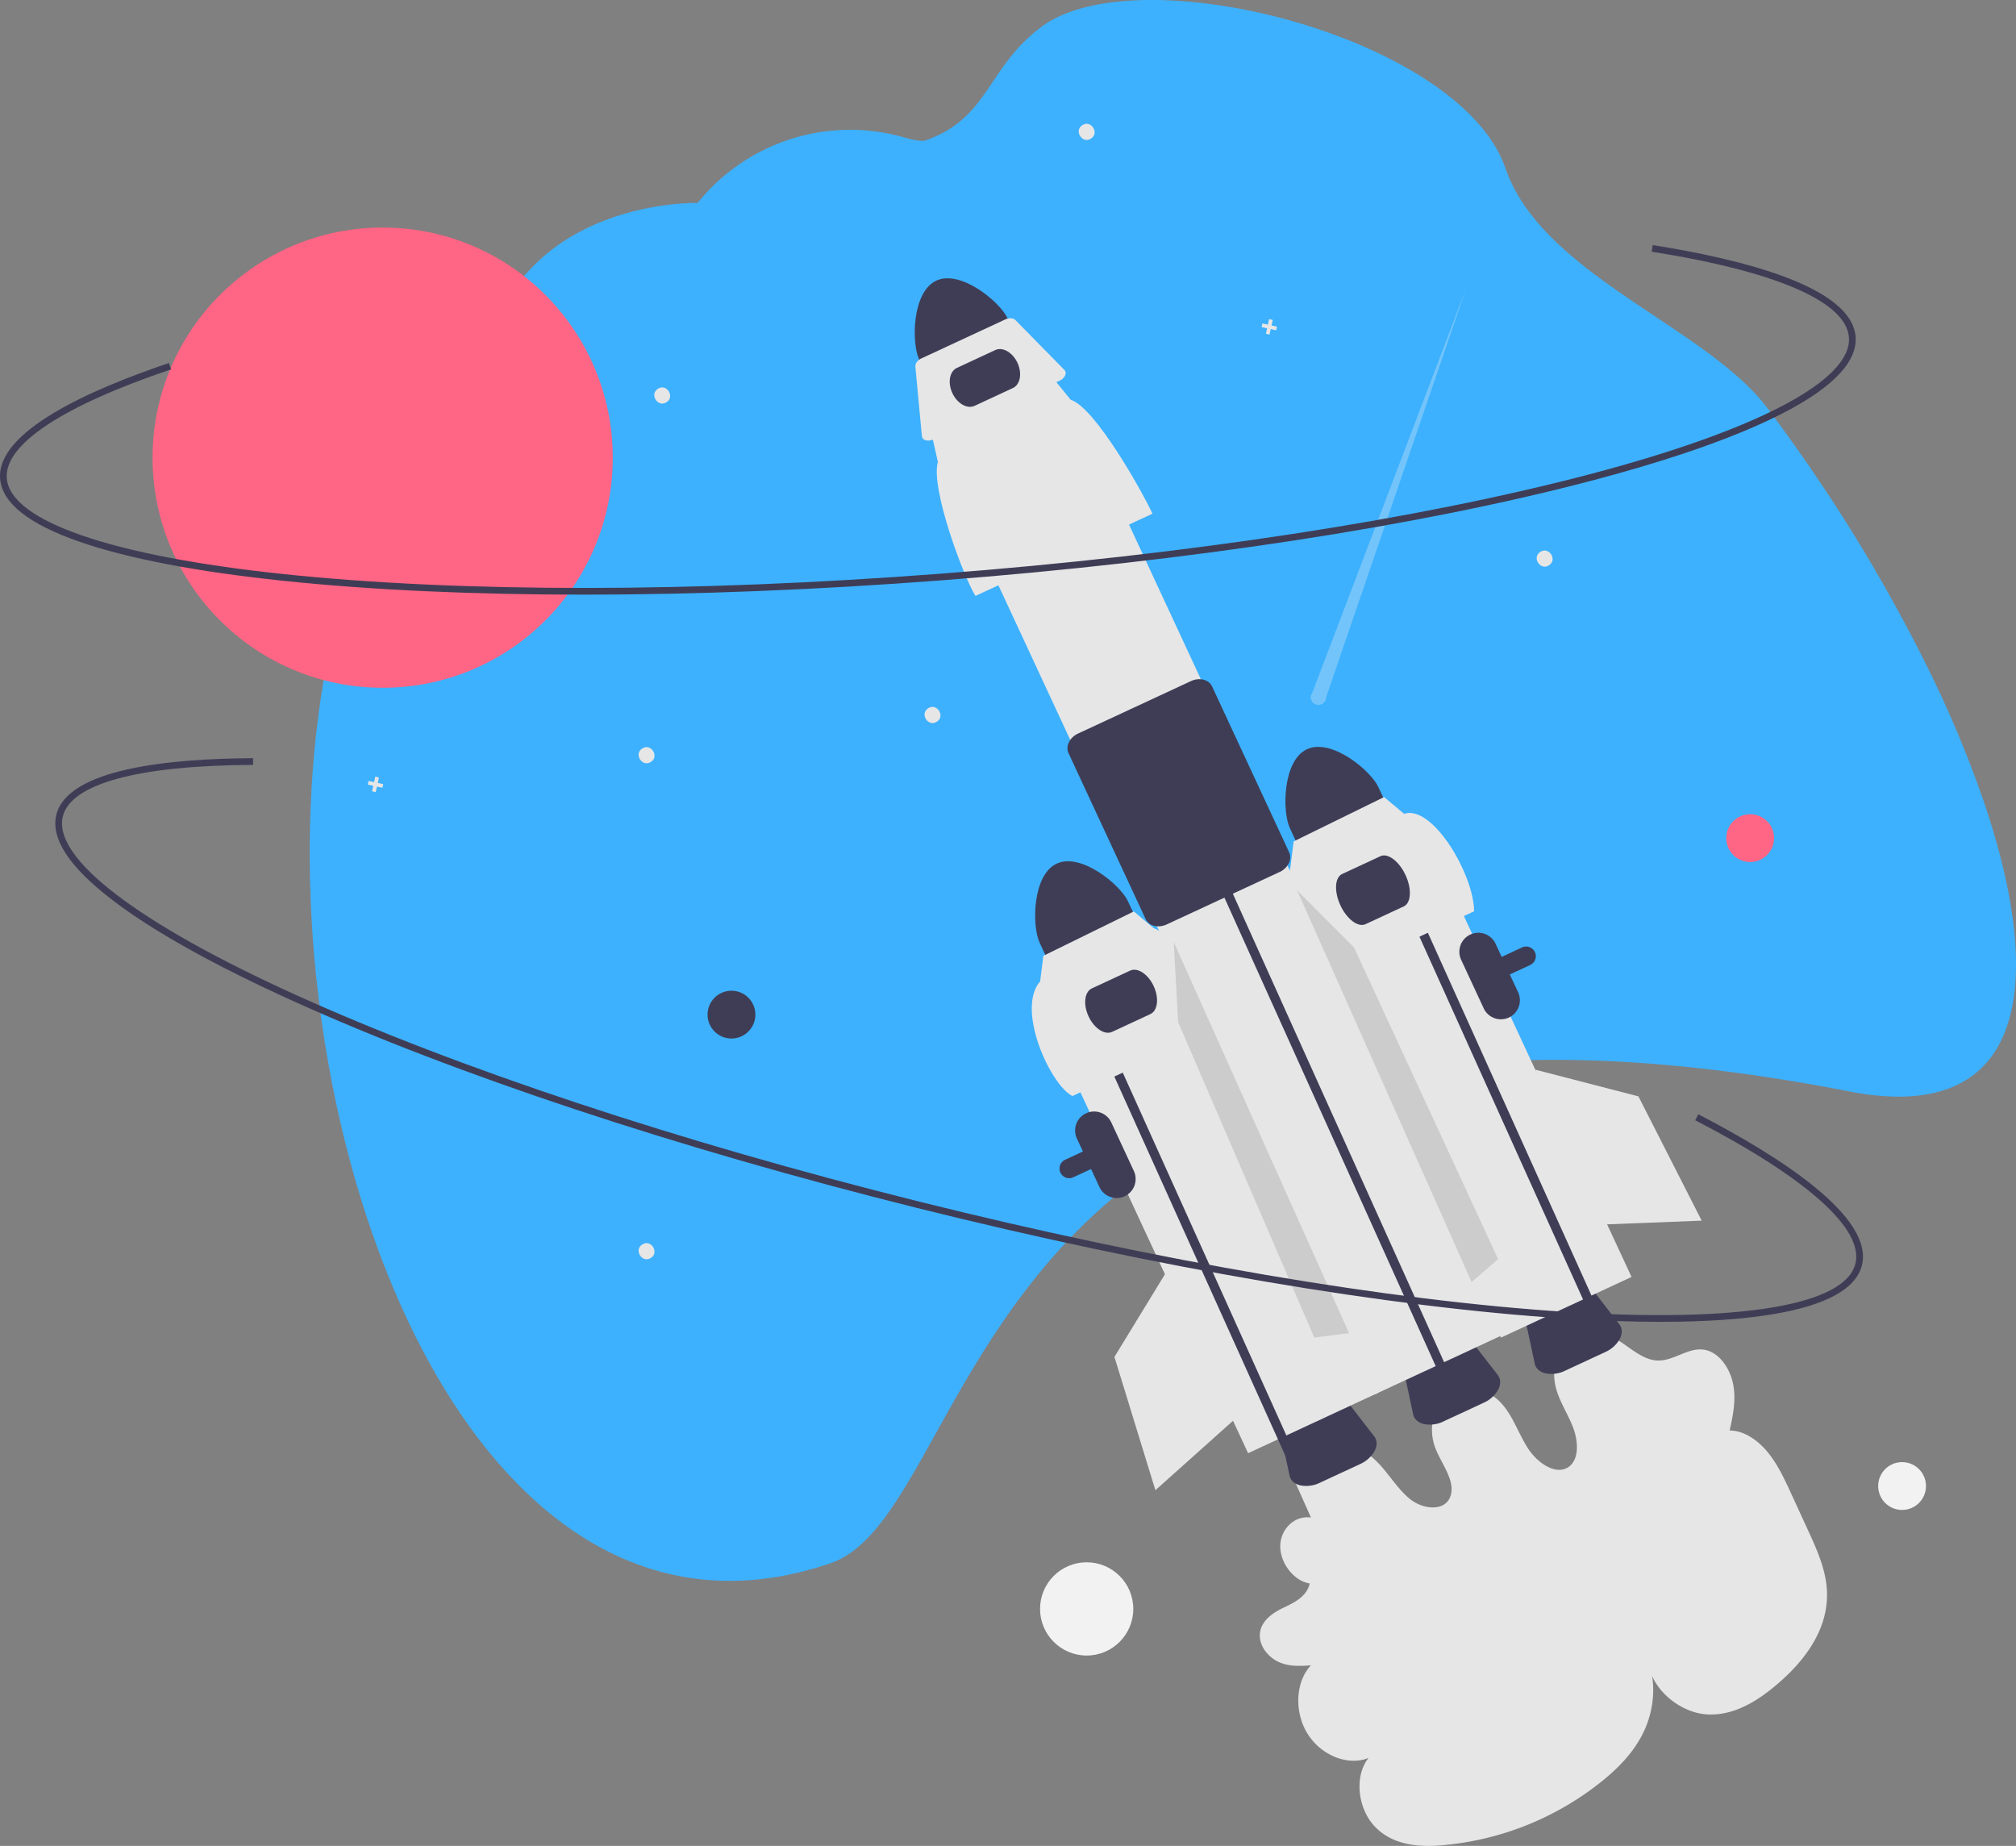 <svg id="a13970f5-fcb6-45bc-88b6-f9395b0a599f" data-name="Layer 1" xmlns="http://www.w3.org/2000/svg" width="902.419" height="826.207" viewBox="0 0 902.419 826.207"><rect x="0" y="0" width="902.419" height="826.207" fill="#808080" stroke="none"/><path d="M726.95,696.708l8.672,19.444c-7.049-1.122-13.604,4.898-13.751,12.629s6.14,15.774,13.189,16.873c-1.347,6.002-7.161,8.649-12.207,11.075s-10.485,6.45-10.11,12.845c.301,5.135,4.548,9.669,9.058,11.492s9.241,1.543,13.809,1.237c-6.921,7.24-7.596,20.848-1.517,30.611s18.217,14.569,27.305,10.811c-6.422,7.989-5.027,22.618,2.943,30.862,8.034,8.311,19.678,9.115,29.857,8.24a132.238,132.238,0,0,0,71.007-28.14c7.782-6.183,15.05-13.456,19.49-22.941s5.747-21.496,1.612-32.29c1.115,13.522,14.65,24.203,26.826,24.8s22.807-6.261,31.841-14.081c12.014-10.4,23.137-24.979,21.488-42.967-.816-8.905-4.706-17.469-8.521-25.765l-7.396-16.083c-2.986-6.493-6.039-13.095-10.533-18.544s-10.731-9.667-16.973-9.626c1.427-6.52,2.861-13.283,1.665-20.211s-5.776-14.101-12.004-15.723c-7.927-2.065-14.645,5.25-22.616,4.561-7.671-.664-14.01-8.362-21.459-11.412a17.178,17.178,0,0,0-18.537,3.206c-4.722,4.61-6.69,12.398-4.996,19.767,1.484,6.455,5.435,12.149,7.832,18.375s2.77,14.231-1.835,17.631c-5.557,4.103-14.014-1.48-18.356-8.235s-6.834-14.933-12.324-20.614c-6.479-6.705-16.621-8.276-23.293-3.608s-9.222,15.119-5.859,24.004c2.75,7.264,9.049,14.614,6.864,21.454-2.309,7.23-12.413,6.314-18.507,1.205s-10.141-12.806-16.161-18.03c-6.114-5.306-14.098-7.63-21.107-6.146a21.731,21.731,0,0,0-15.573,13.915" transform="translate(-148.791 -36.897)" fill="#e6e6e6"/><path d="M867.347,642.066l-17.993,8.36a13.812,13.812,0,0,1-8.734,1.177c-2.612-.618-4.377-2.215-4.841-4.383l-4.187-19.554c-.79-3.689,2.265-8.053,7.264-10.376l9.937-4.617c4.999-2.323,10.305-1.843,12.614,1.14l12.244,15.81c1.358,1.753,1.44,4.132.228,6.527A13.812,13.812,0,0,1,867.347,642.066Z" transform="translate(-148.791 -36.897)" fill="#3f3d56"/><path d="M309.43,280.659A353.998,353.998,0,0,1,386.932,156.602c29.006-30.112,74.15-28.861,74.15-28.861l.258-.32A87.58,87.58,0,0,1,553.893,98.509c4.304,1.235,7.615,1.783,9.189,1.232,28.707-10.047,27.358-32.724,52.126-50.993,43.367-31.987,187.211,4.654,207.494,63.514,16.439,47.705,89.82,70.827,117.236,107.317q6.431,8.559,12.618,17.316,2.901,4.068,5.737,8.198a730.428,730.428,0,0,1,52.147,88.155,514.113,514.113,0,0,1,26.101,61.684c28.591,83.582,18.814,145.855-60.021,130.47q-13.998-2.739-27.324-4.901-19.296-3.149-37.246-5.176-24.172-2.749-45.994-3.602-7.337-.295-14.405-.396c-69.67-.966-121.349,12.146-160.719,32.502q-10.011,5.163-18.973,10.923a236.054,236.054,0,0,0-26.08,19.319,254.898,254.898,0,0,0-31.422,32.197l-.522.639c-46.048,56.326-61.203,118.682-93.235,129.661C383.674,783.51,297.074,613.35,288.193,446.896q-.673-12.582-.743-25.091-.042-5.592.055-11.154c.141-9.673.567-19.285,1.281-28.78q.4-5.445.928-10.833c.388-3.873.81-7.724,1.298-11.55C294.495,331.442,300.589,304.758,309.43,280.659Z" transform="translate(-148.791 -36.897)" fill="#3db1fe"/><path d="M733.834,372.24c-10.935,5.091-11.115,27.895-7.686,35.284l6.214,13.374,39.609-18.403-6.214-13.374C762.321,381.735,744.777,367.166,733.834,372.24Z" transform="translate(-148.791 -36.897)" fill="#3f3d56"/><path d="M627.393,564.256a4.333,4.333,0,0,1-4.07-5.819,4.3,4.3,0,0,1,2.243-2.44L830.12,460.958a4.33,4.33,0,0,1,5.752,2.102,4.336,4.336,0,0,1-2.103,5.752h-0L629.215,563.85A4.306,4.306,0,0,1,627.393,564.256Z" transform="translate(-148.791 -36.897)" fill="#3f3d56"/><rect x="771.788" y="414.474" width="64.474" height="217.68" transform="translate(-294.434 350.607) rotate(-24.92)" fill="#e6e6e6"/><path d="M567.905,162.514c-10.935,5.091-11.115,27.895-7.686,35.284l6.214,13.374,39.609-18.403L599.827,179.395C596.392,172.009,578.848,157.44,567.905,162.514Z" transform="translate(-148.791 -36.897)" fill="#3f3d56"/><path d="M812.919,664.761l-17.993,8.36a13.812,13.812,0,0,1-8.734,1.177c-2.612-.618-4.377-2.215-4.841-4.383l-4.187-19.554c-.79-3.689,2.265-8.053,7.264-10.376l9.937-4.617c4.999-2.323,10.305-1.843,12.614,1.14L819.224,652.319c1.358,1.753,1.44,4.132.228,6.527A13.812,13.812,0,0,1,812.919,664.761Z" transform="translate(-148.791 -36.897)" fill="#3f3d56"/><path d="M757.601,692.207,739.608,700.566a13.812,13.812,0,0,1-8.734,1.177c-2.612-.618-4.377-2.215-4.841-4.383l-4.187-19.554c-.79-3.689,2.265-8.053,7.264-10.376l9.937-4.617c4.999-2.323,10.305-1.843,12.614,1.14l12.244,15.81c1.358,1.753,1.44,4.132.228,6.527A13.812,13.812,0,0,1,757.601,692.207Z" transform="translate(-148.791 -36.897)" fill="#3f3d56"/><rect x="668.302" y="227.978" width="64.474" height="440.016" transform="translate(-272.329 299.989) rotate(-24.92)" fill="#e6e6e6"/><polyline points="548.951 403.691 542.39 389.254 546.167 387.512 552.708 401.903 647.423 611.909 643.65 613.662" fill="#3f3d56"/><polyline points="622.951 391.691 616.39 377.254 620.167 375.512 626.708 389.903 721.423 599.909 717.65 601.662" fill="#3f3d56"/><path d="M664.671,266.814l-79.226,36.809c-5.044-7.847-20.249-48.06-16.835-59.991l-2.563-11.378,54.703-25.416,7.322,9.007C638.942,219.18,660.102,256.951,664.671,266.814Z" transform="translate(-148.791 -36.897)" fill="#e6e6e6"/><path d="M623.037,207.325l-56.451,26.228c-2.084.968-4.303.612-4.956-.795a1.952,1.952,0,0,1-.172-.643l-2.922-31.168c-.125-1.335,1.017-2.847,2.761-3.658L598.734,179.896c1.744-.81,3.637-.708,4.576.249l21.936,22.334c1.122,1.142.513,3.098-1.361,4.367A6.081,6.081,0,0,1,623.037,207.325Z" transform="translate(-148.791 -36.897)" fill="#e6e6e6"/><path d="M667.313,451.514a7.626,7.626,0,0,1-1.814-.214,5.604,5.604,0,0,1-3.896-3.025L627.09,373.992c-1.428-3.075.489-7.008,4.274-8.767l50.536-23.48c3.786-1.76,8.027-.688,9.457,2.387l34.513,74.283a5.603,5.603,0,0,1-.201,4.929,8.506,8.506,0,0,1-4.074,3.838l-50.536,23.479A8.92,8.92,0,0,1,667.313,451.514Z" transform="translate(-148.791 -36.897)" fill="#3f3d56"/><rect x="658.612" y="466.208" width="64.474" height="217.68" transform="translate(-326.769 307.736) rotate(-24.92)" fill="#e6e6e6"/><path d="M602.189,210.581l-17.147,7.967c-3.309,1.537-7.773-1.024-9.95-5.71s-1.256-9.749,2.053-11.286l17.147-7.967c3.309-1.537,7.773,1.024,9.95,5.71S605.498,209.044,602.189,210.581Z" transform="translate(-148.791 -36.897)" fill="#3f3d56"/><path d="M621.799,423.444c-10.935,5.091-11.115,27.895-7.686,35.284l6.214,13.374,39.609-18.403L653.722,440.324C650.287,432.939,632.742,418.37,621.799,423.444Z" transform="translate(-148.791 -36.897)" fill="#3f3d56"/><path d="M440.152,377.925c-3.862,2.573-7.815-3.551-3.878-6.01C440.135,369.342,444.088,375.466,440.152,377.925Z" transform="translate(-148.791 -36.897)" fill="#e6e6e6"/><path d="M842.152,289.925c-3.862,2.573-7.815-3.551-3.878-6.01C842.135,281.342,846.088,287.466,842.152,289.925Z" transform="translate(-148.791 -36.897)" fill="#e6e6e6"/><path d="M568.152,359.925c-3.862,2.573-7.815-3.551-3.878-6.01C568.135,351.342,572.088,357.466,568.152,359.925Z" transform="translate(-148.791 -36.897)" fill="#e6e6e6"/><path d="M440.152,599.925c-3.862,2.573-7.815-3.551-3.878-6.01C440.135,591.342,444.088,597.466,440.152,599.925Z" transform="translate(-148.791 -36.897)" fill="#e6e6e6"/><path d="M637.152,98.925c-3.862,2.573-7.815-3.551-3.878-6.01C637.135,90.342,641.088,96.466,637.152,98.925Z" transform="translate(-148.791 -36.897)" fill="#e6e6e6"/><path d="M447.152,216.925c-3.862,2.573-7.815-3.551-3.878-6.01C447.135,208.342,451.088,214.466,447.152,216.925Z" transform="translate(-148.791 -36.897)" fill="#e6e6e6"/><polygon points="571.639 146.2 569.182 145.661 569.72 143.203 568.082 142.844 567.543 145.302 565.086 144.764 564.727 146.402 567.184 146.941 566.646 149.398 568.284 149.757 568.823 147.299 571.28 147.838 571.639 146.2" fill="#e6e6e6"/><polygon points="171.542 350.978 169.085 350.439 169.623 347.982 167.985 347.623 167.446 350.08 164.988 349.542 164.629 351.18 167.087 351.719 166.549 354.177 168.187 354.535 168.726 352.078 171.183 352.616 171.542 350.978" fill="#e6e6e6"/><path d="M824.22,492.333a8.51,8.51,0,0,1-11.29-4.127l-10.113-21.765a8.5,8.5,0,0,1,15.417-7.163l10.113,21.765A8.51,8.51,0,0,1,824.22,492.333Z" transform="translate(-148.791 -36.897)" fill="#3f3d56"/><path d="M652.22,572.333a8.51,8.51,0,0,1-11.29-4.127l-10.113-21.765a8.5,8.5,0,0,1,15.417-7.163l10.113,21.765A8.51,8.51,0,0,1,652.22,572.333Z" transform="translate(-148.791 -36.897)" fill="#3f3d56"/><path d="M808.642,444.778l-67.806,31.503c-4.317-6.716-17.331-41.133-14.409-51.344l1.434-11.423,40.486-19.863,8.971,7.505C789.959,396.883,808.539,428.205,808.642,444.778Z" transform="translate(-148.791 -36.897)" fill="#e6e6e6"/><path d="M777.162,442.594l-17.147,7.967c-3.309,1.537-8.344-2.253-11.222-8.447s-2.528-12.487.781-14.024l17.147-7.967c3.309-1.537,8.344,2.253,11.222,8.447S780.471,441.056,777.162,442.594Z" transform="translate(-148.791 -36.897)" fill="#3f3d56"/><polyline points="482.951 446.691 476.39 432.254 480.167 430.512 486.708 444.903 581.423 654.909 577.65 656.662" fill="#3f3d56"/><path d="M696.607,495.981l-67.806,31.503c-10.003-5.165-25.291-38.961-14.409-51.344l1.434-11.423,40.486-19.863,8.971,7.505C674.587,455.214,692.697,487.541,696.607,495.981Z" transform="translate(-148.791 -36.897)" fill="#e6e6e6"/><path d="M663.732,490.793l-17.147,7.967c-3.309,1.537-8.03-1.579-10.524-6.945s-1.83-10.985,1.479-12.522l17.147-7.967c3.309-1.537,8.03,1.579,10.524,6.945S667.041,489.256,663.732,490.793Z" transform="translate(-148.791 -36.897)" fill="#3f3d56"/><circle cx="171.291" cy="204.845" r="103" fill="#ff6584"/><path d="M742.396,349.021l62.593-182.809L736.258,346.832a3.442,3.442,0,1,0,6.138,2.188Z" transform="translate(-148.791 -36.897)" fill="#f0f0f0" opacity="0.3"/><path d="M901.95,240.055q-18.38,6.108-40.751,12.001c-77.145,20.311-180.55,36.154-291.166,44.613-110.615,8.458-215.227,8.519-294.563.174-38.647-4.066-69.215-9.913-90.854-17.381-22.909-7.905-34.947-17.432-35.78-28.314-1.621-21.2,40.213-39.859,75.592-51.778l.958,2.843C176.801,218.581,150.678,235.879,151.828,250.919c1.464,19.156,46.644,34.806,123.955,42.94,79.162,8.327,183.581,8.263,294.021-.181,110.44-8.445,213.655-24.257,290.63-44.523,75.174-19.791,117.45-42.129,115.986-61.285-1.216-15.905-32.567-29.51-88.278-38.312l.468-2.963c40.48,6.396,89.093,18.708,90.801,41.047.832,10.882-9.618,22.127-31.059,33.424C936.131,227.503,920.601,233.856,901.95,240.055Z" transform="translate(-148.791 -36.897)" fill="#3f3d56"/><circle cx="783.425" cy="375.136" r="10.702" fill="#ff6584"/><circle cx="851.425" cy="665.136" r="10.702" fill="#f2f2f2"/><circle cx="486.425" cy="720.136" r="20.866" fill="#f2f2f2"/><circle cx="327.425" cy="454.136" r="10.702" fill="#3f3d56"/><polygon points="687.226 478.768 733.402 490.721 761.723 546.349 713.843 548.227 687.226 478.768" fill="#e6e6e6"/><polygon points="580.645 398.574 606.059 424.002 670.606 563.557 658.722 573.824 580.645 398.574" fill="#ccc"/><polygon points="525.386 421.624 527.38 457.52 588.304 598.694 603.88 596.688 525.386 421.624" fill="#ccc"/><polygon points="523.723 566.637 498.854 607.339 517.187 667.008 552.9 635.061 523.723 566.637" fill="#e6e6e6"/><path d="M892.195,628.544q-19.368,0-42.457-1.464c-79.614-5.056-182.738-22.633-290.376-49.492-107.638-26.859-206.93-59.794-279.585-92.734-35.393-16.047-62.556-31.236-80.735-45.147-19.247-14.727-27.666-27.564-25.024-38.153,5.148-20.629,50.731-25.142,88.064-25.295l.013,3c-51.268.21-81.514,8.387-85.166,23.022-4.652,18.64,33.287,47.741,104.087,79.841,72.496,32.868,171.605,65.739,279.073,92.557,107.467,26.816,210.401,44.363,289.84,49.408,77.579,4.928,124.743-2.938,129.395-21.578,3.862-15.477-21.598-38.275-71.689-64.198l1.379-2.664c36.397,18.836,78.646,45.852,73.222,67.589C979.592,613.823,966.13,621.199,942.22,625.157,928.59,627.413,911.85,628.544,892.195,628.544Z" transform="translate(-148.791 -36.897)" fill="#3f3d56"/></svg>